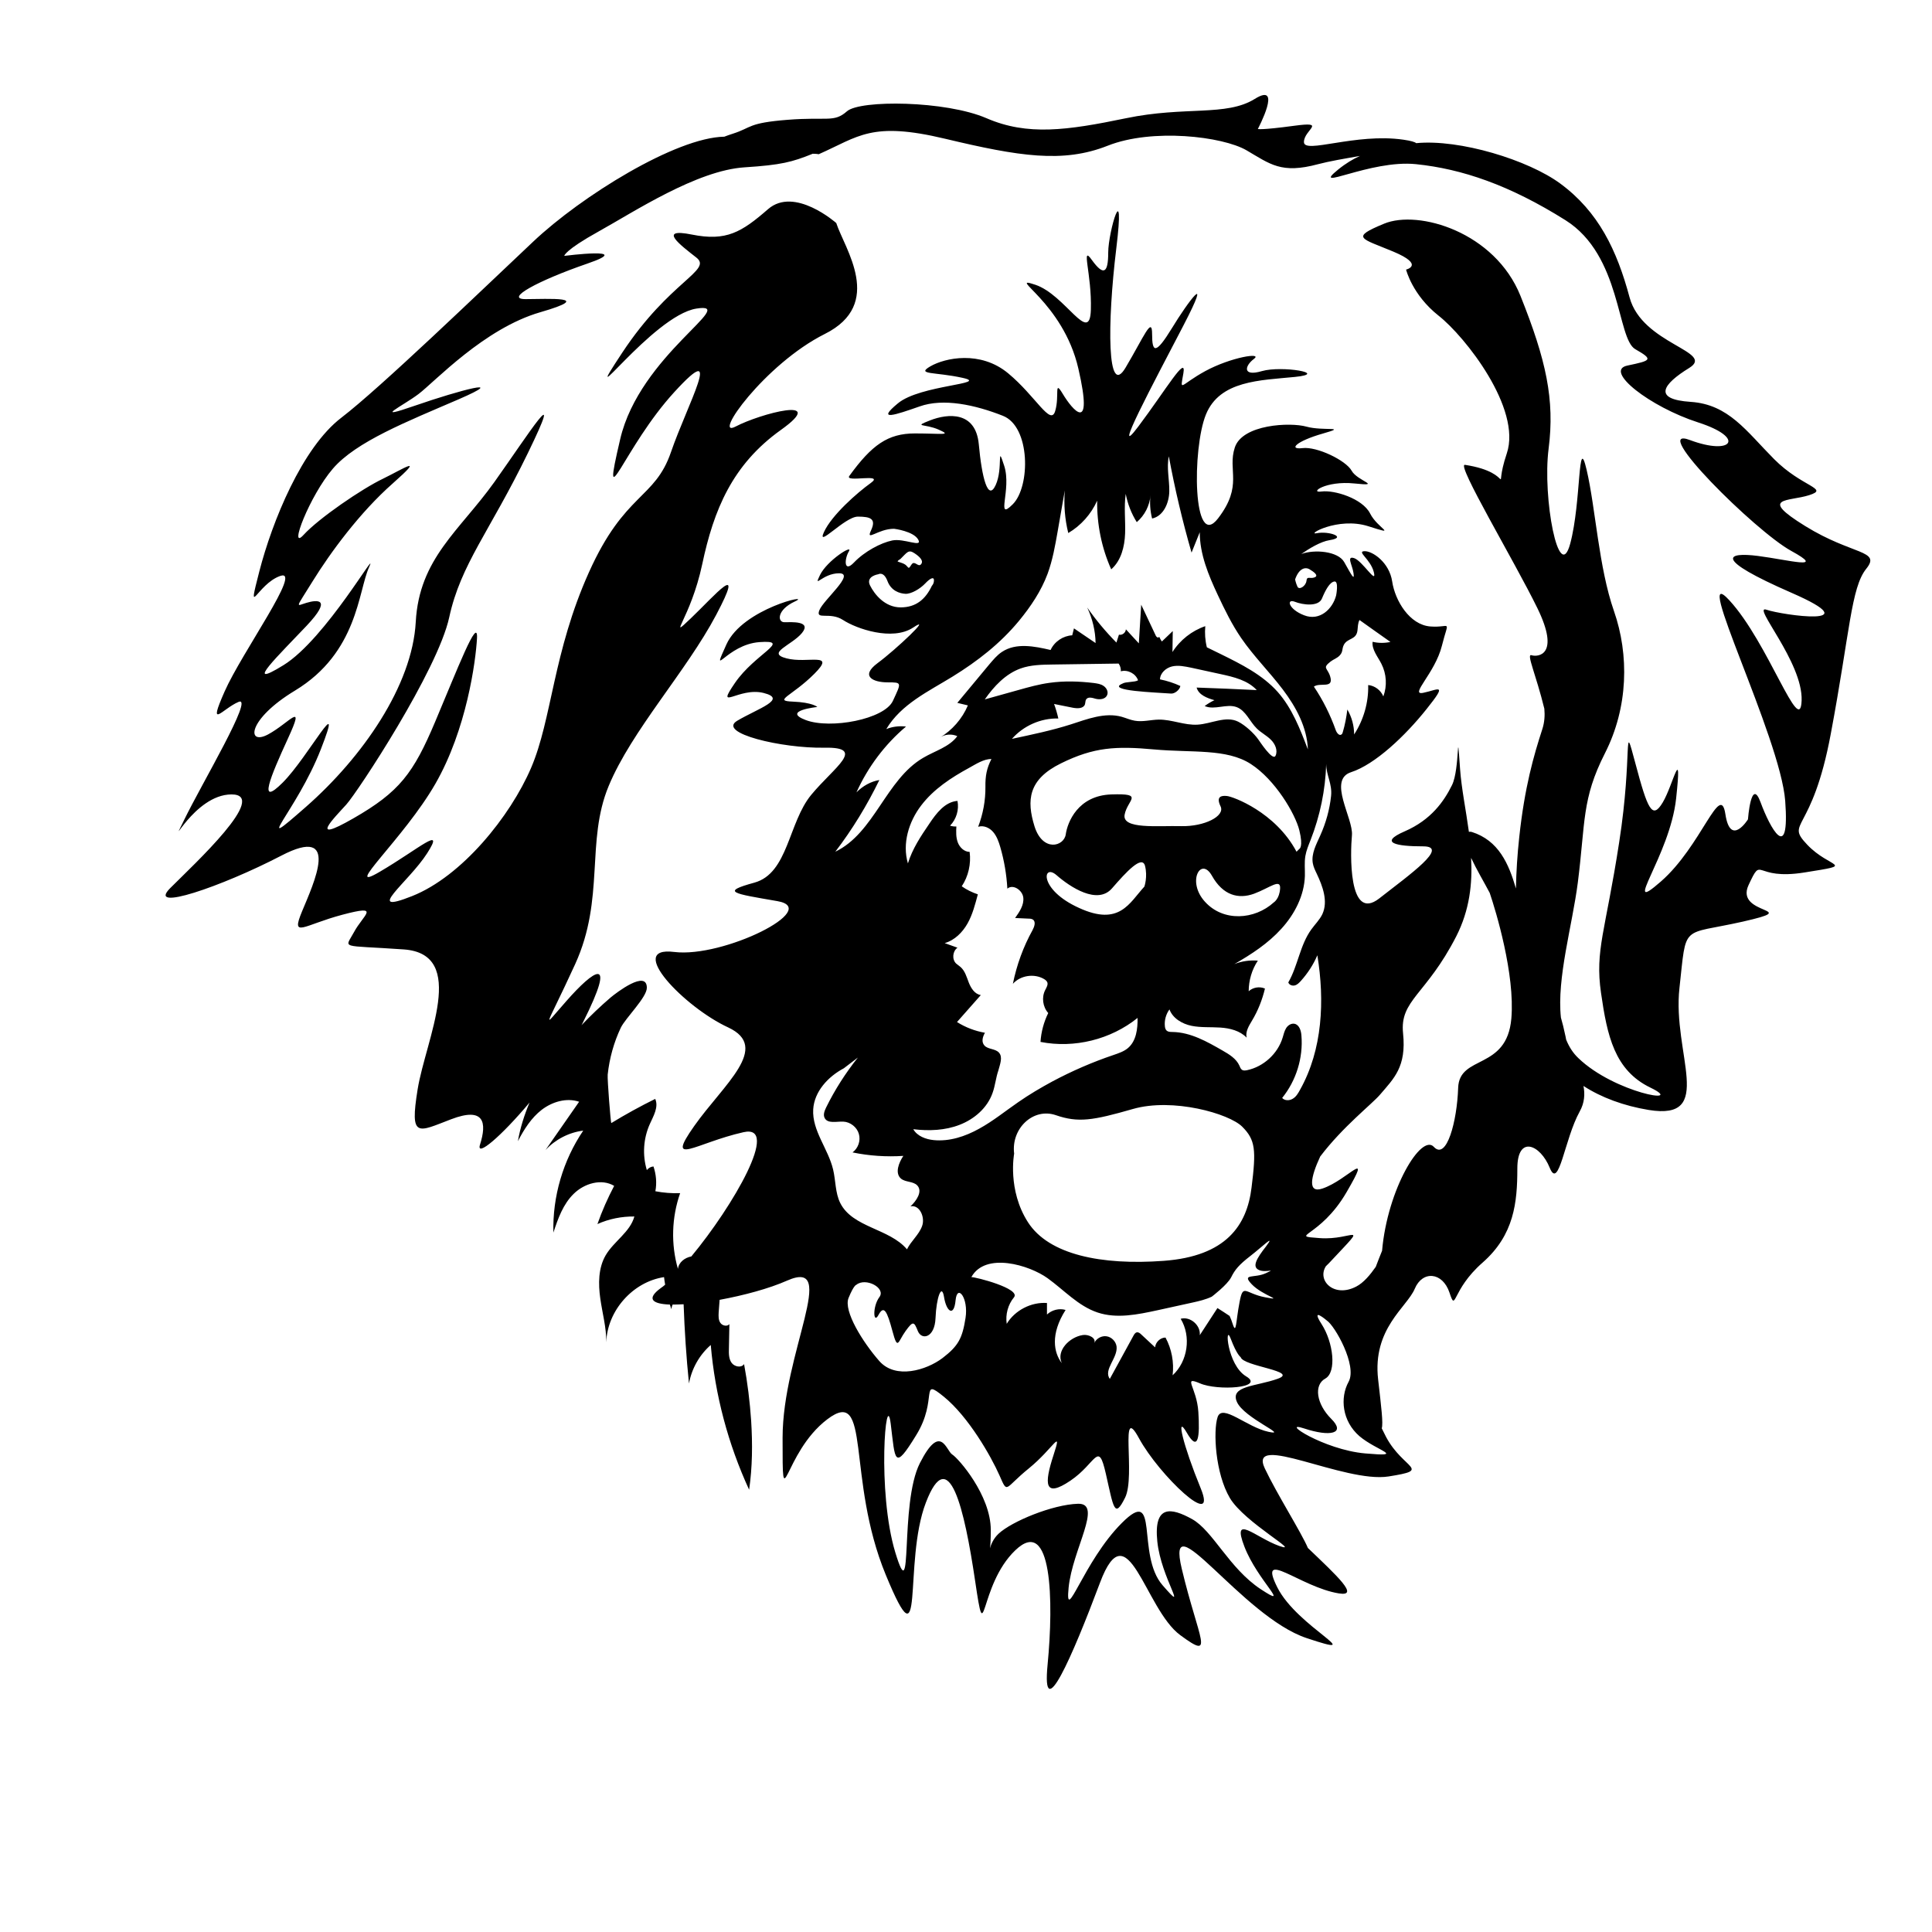 <?xml version="1.0" encoding="UTF-8"?> <svg xmlns="http://www.w3.org/2000/svg" xmlns:xlink="http://www.w3.org/1999/xlink" version="1.1" id="Layer_1" x="0px" y="0px" viewBox="0 0 1224 1224" style="enable-background:new 0 0 1224 1224;" xml:space="preserve"> <path d="M1182.3,360.4c9.7-12-8.5-8.5-38.6-27.1c-30.1-18.6-10.6-15.4,2.5-19.6c13.1-4.2-4.5-5-22.2-22.8 c-17.7-17.8-28.8-34.7-52.9-36.3c-24.2-1.6-17.8-11.1-0.9-21.5c16.8-10.4-29.8-14.9-37.8-44.7c-8-29.8-19.6-54.2-43.9-72.1 c-20.2-14.9-63.7-28.3-91.3-25.6c-0.7-0.7-3.2-1.5-8.1-2.2c-30.3-4.4-63,9.3-63,1.5c0-7.8,15.1-13.2-6.3-10.3 c-21.5,2.9-22.9,2-22.9,2s16.1-30.3-2-19c-18.1,11.2-43.9,4.4-81.5,12.2c-37.6,7.8-62.5,11.2-88.4,0c-25.9-11.2-80.1-11.7-88.4-4.4 c-8.3,7.3-12.2,3.4-37.6,5.4c-25.4,2-22.5,4.9-34.7,8.8c-2,0.6-3.8,1.3-5.4,1.9c-30.7,0.5-90.6,37.7-121,66.4 c-34.2,32.2-96.7,92.5-121.6,111.6c-24.9,19-43.9,65.9-52,97.4c-8.1,31.5-1.5,8.1,13.2,2.9c14.6-5.1-24.2,48.3-35.2,73.2 c-11,24.9-1.5,11,8.8,6.6c10.3-4.4-23.4,52-34.4,74.7c-11,22.7,5.9-16.1,30-16.1s-23.4,43.9-38.8,59.3 c-15.4,15.4,32.2-0.7,70.3-20.5s20.5,17.6,13.2,35.2c-7.3,17.6,0.7,8.8,25.6,2.2c24.9-6.6,13.2,0,7.3,11c-5.9,11-9.5,8.1,31.5,11 c41,2.9,13.9,57.1,8.8,88.6c-5.1,31.5,0,27.1,21.2,19c21.2-8.1,22.7,2.2,18.3,16.1c-2.6,8.3,13.4-5.2,31.4-26.7 c-3.3,7.8-5.9,16-7.4,24.5c3.9-7.5,8.5-14.8,15.1-19.9c6.7-5.1,15.7-7.8,23.7-5.1c-7.1,10.2-14.2,20.4-21.3,30.6 c6.2-6.7,14.9-11.2,23.9-12.3c-12.8,18.9-19.5,41.8-18.9,64.6c2.9-8.9,6.2-18.1,12.9-24.6c6.7-6.6,17.6-9.8,25.6-5 c-4.1,7.8-7.7,15.9-10.6,24.2c7.3-3.3,15.4-4.9,23.4-4.8c-2.7,9.9-13,15.7-18.2,24.6c-4.7,8.1-4.7,18.1-3.4,27.3 c1.3,9.3,3.9,18.4,3.8,27.8c0.6-20,16.8-38.3,36.6-41.3c0.2,1.6,0.4,3.2,0.7,4.8c-0.9,0.8-1.8,1.5-2.7,2.1c-9.6,7-5.2,10.1,5.7,10.5 c0.3,1,0.6,2,0.9,2.9c0.2-1,0.4-2,0.8-2.9c2.1,0,4.5-0.1,7-0.2c0.6,16.8,1.7,33.5,3.4,50.2c1.7-9.4,6.6-18.1,13.8-24.4 c2.7,31.7,11,62.8,24.3,91.7c2.1-14.4,2.2-29,1.3-43.5c-0.8-12.1-2.3-24.2-4.5-36.1c-1.7,2.6-6.1,1.7-7.9-0.8 c-1.8-2.5-1.8-5.9-1.7-9c0.1-5.2,0.2-10.3,0.3-15.5c-1.4,1.7-4.5,1-5.7-0.8c-1.3-1.8-1.2-4.3-1.1-6.5c0.2-2.7,0.4-5.4,0.6-8.1 c15.2-2.8,31.3-7.1,42.8-12.2c33.2-14.6-2.9,45.9-2.9,99.6c0,53.7,0,9.8,28.3-11.7c28.3-21.5,11.7,37.1,37.1,98.6 c25.4,61.5,10.7-7.8,25.4-45.9c14.6-38.1,24.4,3.9,31.2,49.8c6.8,45.9,2,2.9,25.4-19.5c23.4-22.5,24.4,32.2,20.5,72.3 c-3.9,40,15.6-4.9,33.2-51.8c17.6-46.9,28.3,16.6,50.8,33.2s11.7,2.9,1-42c-10.7-44.9,38.1,30.3,79.1,43.9 c41,13.7-5.9-6.8-18.6-32.2c-12.7-25.4,14.6,0,39.1,3.9c13.2,2.1-0.9-10.8-19.7-28.8c-4.2-9.9-19.7-34.3-27.3-50.4 c-11-23.4,50.5,9.5,78.4,5.1c27.8-4.4,9.5-4.4-1.5-24.9c-1-1.9-1.9-3.8-2.8-5.6c1-3.1-0.3-13.4-2.3-31 c-3.7-32.2,18.3-45.7,23.2-57.4c4.9-11.7,17.6-10.7,22,2.4c4.4,13.2,1-1.5,21-19c20-17.6,22-38.1,22-59.6s14.6-15.1,20.5-0.5 s9.3-18.1,19-35.6c3.1-5.5,3.4-11.1,2.4-16.2c11.4,7.4,25.6,12.6,41.3,15.2c42.7,7,14.9-35.7,19.5-77.2c4.6-41.5,0.6-33.2,40.1-42.1 c39.5-9-5.4-3.7,3.7-23.2c9.1-19.5,2.6-2.6,35.7-8c33.2-5.3,15.8-2.4,1.5-17.5c-14.3-15.1,3-6.3,14.9-70.4 C1172,400.4,1172.7,372.4,1182.3,360.4z M532.3,762.1c-3.2-6.5-2.8-14.1-4.5-21.2c-3.1-13.1-13.4-24.6-12.6-38.1 c0.7-11.3,9.4-20.7,19.4-26l8.9-6.8c-7.8,9.8-14.6,20.4-20.1,31.6c-1,2.1-2,4.5-1,6.6c1.9,3.9,7.6,2.2,11.9,2.4 c4.4,0.2,8.6,3.5,9.8,7.7c1.3,4.3-0.4,9.2-4,11.8c10.6,2.2,21.5,2.9,32.2,2.2c-2.9,4.4-5.5,10.9-1.5,14.4c2.9,2.4,7.7,1.6,10.3,4.3 c3.6,3.8-0.5,9.8-4.3,13.3c5.8-1.3,9.4,6.9,7.4,12.4c-2,5.6-7,9.5-9.6,14.8C563.4,778.2,540.1,777.8,532.3,762.1z M542.6,502 c7.2-16,18-30.4,31.4-41.7c-4.2-0.5-8.5,0-12.5,1.6c9.4-15.8,26.8-23.9,41.9-33.2c15.9-9.8,30.3-21,42.2-35.4 c7.4-9,14-18.8,18.1-29.8c3.2-8.7,4.8-17.9,6.4-27c1.5-8.6,3-17.2,4.5-25.8c-0.7,9,0,18.2,2.2,27c8-4.7,14.5-12,18.3-20.5 c-0.2,14.9,2.8,29.9,8.9,43.5c6.3-5.5,8.5-14.4,8.8-22.7c0.3-8.4-0.8-16.8,0.4-25.1c1.2,6.3,3.6,12.5,7,17.9 c5-4.3,8.2-10.5,8.7-17.1c-0.6,4.9-0.2,10,1,14.8c7.2-1.5,10.8-9.9,10.9-17.3c0.1-7.4-1.8-14.9-0.3-22.1c3.8,20.5,8.6,40.9,14.4,61 c1.7-4.3,3.5-8.6,5.2-12.9c0,13.9,5.5,27.1,11.4,39.7c4.4,9.4,9,18.8,14.9,27.4c7.9,11.5,17.9,21.4,26.3,32.5 c8.4,11.1,15.4,24,15.9,38c-4.9-12.9-10-26.1-19.1-36.4c-9.7-10.9-23.1-17.6-36.1-24c-2.9-1.4-5.9-2.9-8.8-4.3 c-1.1-4.4-1.4-8.9-1-13.4c-8.5,2.9-16,8.8-20.8,16.4c0.1-4.4,0.1-8.9,0.2-13.3c-2.3,2.2-4.6,4.4-6.9,6.6c-0.7-0.9-1.2-2-1.7-3 c-0.1,0.3-0.4,0.5-0.7,0.5c-0.8,0-1.4-0.9-1.7-1.7c-3-6.4-6-12.7-9-19.1c-0.5,8.2-1,16.3-1.5,24.5c-2.7-3-5.5-5.9-8.2-8.9 c-0.1,2.1-2.3,3.9-4.4,3.4c-0.5,1.7-1.1,3.3-1.6,5c-6.8-6.9-13-14.3-18.5-22.2c3.3,7,5.2,14.8,5.3,22.5c-4.6-3.1-9.1-6.2-13.7-9.3 c-0.4,1.5-0.7,2.9-1.1,4.4c-5.8,0.3-11.3,4-13.7,9.3c-10.3-2.4-21.9-4.7-30.8,1.2c-3.2,2.1-5.6,5.1-8.1,8 c-6.7,8.1-13.5,16.2-20.2,24.3c2.2,0.5,4.5,1.1,6.7,1.6c-3.6,8.5-10,15.8-17.9,20.5c3.2-2.3,7.7-2.6,11.2-1 c-5.1,6.9-14.2,9.3-21.6,13.7c-23.7,13.8-30.9,47.6-55.7,59.5c10.8-14.1,20.1-29.4,27.9-45.4C551.9,495,546.6,497.9,542.6,502z M573.6,376.2c3.7,0.2,9.4-3.2,12.6-6.6c3.2-3.4,5.5-4.3,5.5-2c0,2.3-1.3,3.5-1.3,3.5c-4,8.4-9.9,13.7-19.8,13.7 c-9.9,0-16.5-8.1-19.4-13.9c-2.9-5.9,5.3-7.1,5.3-7.1s3.3-2,5.7,4.2C564.5,374.3,569.9,376,573.6,376.2z M568.7,355.5 c0.4-0.6,1.7-1.3,1.7-1.3c4.3-4.2,5.1-6.2,8.8-3.8c3.7,2.4,6.1,5,4.3,7.1c-1.8,2.1-4-2.6-5.9,0c-1.8,2.6-1.6,2.9-3.2,1 C572.8,356.5,568.3,356.1,568.7,355.5z M837.5,379.2c2.2-5.3,4.9-10.4,7.9-10.8c2.9-0.4,1.1,8.8,1.1,8.8 c-2.2,8.6-10.4,16.5-20.3,12.6c-9.9-3.8-11.4-10.6-6-8.6C825.5,383.3,835.3,384.5,837.5,379.2z M820.5,367.1c2.4-7,6.4-8.1,9.2-6.4 c2.7,1.6,6,4,3.1,5.1c-2.9,1.1-4.8-1.1-5.1,2.2c-0.4,3.3-4.6,6-5.7,3.7C820.9,369.3,820.5,367.1,820.5,367.1z M875.2,420.6 c3.2,6.3,3.7,13.9,1.2,20.6c-1.6-3.9-5.4-6.8-9.6-7.2c0.3,11-2.9,22.1-8.9,31.3c0-5.5-1.5-11-4.3-15.8c-0.6,4.9-1.5,9.7-2.9,14.4 c-0.2,0.5-0.3,1.1-0.8,1.4c-1.4,1.1-3-1-3.6-2.6c-3.5-9.8-8.1-19.1-13.9-27.7c3.9-2.9,12.8,1.7,10.3-6.5c-1.7-5.5-5.2-5.1,0.3-9.4 c1.8-1.4,4.2-2.1,5.8-3.9c2.1-2.3,1.3-3.8,2.4-6.3c2.2-4.9,8-3.2,8.8-9.4c0.3-2.3,0.2-4.7,1.3-6.7c6.5,4.6,13,9.3,19.6,13.9 c-3.7,0.8-7.6,0.8-11.3-0.1C869,411.6,872.9,416,875.2,420.6z M777.3,504.3c-3.7-0.4-7,0.4-4,6.6c2.9,6.2-10.3,12.8-24.9,12.5 c-14.6-0.4-37.7,2.2-35.9-7.3c1.8-9.5,12.8-13.5-8.4-12.8c-21.2,0.7-27.8,17.6-28.9,25.3c-1.1,7.7-14.6,11.4-19.8-5.1 c-5.1-16.5-4-29.7,16.8-39.9c20.9-10.3,34.8-11,59-8.8c24.2,2.2,45.8-0.7,61.2,9.2c15.4,9.9,28.2,31.5,30.8,42.1 c2.6,10.6,0,11.7,0,11.7l-1.8,1.8C808.1,514.5,781,504.6,777.3,504.3z M811,562.9c-0.4,6.6-4,8.8-4,8.8c-12.1,11-31.9,12.5-43.6-0.4 c-11.7-12.8-2.6-28.9,4.4-16.5c7,12.5,16.8,15,26.7,11.4C804.4,562.5,811.4,556.3,811,562.9z M797.6,804.6c4.4,2,11.6-1.4,4.4,2 s-15.7,0-8.9,7.1s21.4,10.6,8.5,8.2s-14-9.2-16.3,3.1c-2.4,12.3-2,21.1-4.4,13.6c-0.5-1.7-1.2-3.4-1.9-4.9c-2.6-1.7-5.1-3.4-7.7-5 c-3.7,5.7-7.5,11.5-11.2,17.2c0.7-6.2-6-12.1-12.1-10.4c6.8,11.2,4.5,27-5.1,35.8c1-8.2-0.6-16.7-4.5-23.9c-3.3,0-6.3,2.9-6.6,6.2 c-2.9-2.7-5.8-5.4-8.7-8.1c-0.8-0.8-1.8-1.6-2.9-1.4c-1,0.2-1.6,1.2-2.1,2.1c-5,9.1-10,18.3-15,27.4c-4.2-5.9,5.1-13.2,4.3-20.5 c-0.4-3.2-3.1-6-6.3-6.5c-3.2-0.5-6.6,1.4-7.9,4.4c1.6-3.3-3.6-5.8-7.2-5.2c-8.5,1.3-17,10-13.3,17.8c-5.1-6.6-7.4-18.3,2.4-33.7 c-4.1-1.2-8.7,0-11.8,2.9c0-2.4,0-4.9,0-7.3c-10-0.7-20.3,4.6-25.5,13.2c-0.9-5.9,0.8-12.2,4.6-16.8c4.5-5.5-24.3-12.9-27-12.8 c8.9-16.1,36.8-7.6,48.3,0.7c10.4,7.5,19.4,17.6,31.6,21.7c12.2,4.1,25.5,1.3,38-1.4c7.4-1.6,14.9-3.3,22.3-4.9 c4.1-0.9,8.3-1.9,12.1-3.7c0,0,0,0,0,0s9.9-7.5,12.3-12.3c2.4-4.8,4.8-7.8,12.3-13.6c7.5-5.8,16-14.3,9.9-6.1 C795.9,797.5,793.1,802.6,797.6,804.6z M632.9,666.9c-2.3-2.6-6.9-2-9.2-4.5c-2-2.2-1.3-5.3,0.3-8.1c-6.3-1.1-12.3-3.4-17.7-6.8 c5-5.7,10.1-11.4,15.1-17.1c-3.8-0.5-6.2-4.3-7.6-7.8c-1.4-3.6-2.4-7.5-5.3-10c-0.9-0.8-1.9-1.4-2.8-2.2c-2.7-2.7-2.2-7.8,0.9-10 c-2.7-1-5.4-1.9-8.1-2.9c6.3-1.8,11.3-6.8,14.5-12.5c3.2-5.7,4.8-12.1,6.5-18.4c-3.6-1.2-7.1-2.9-10.2-5.1c4.2-6.3,6-14.2,5-21.8 c-3.4,0-6.3-2.8-7.5-6c-1.2-3.2-1.1-6.7-0.9-10.1c-1.3,0.1-2.7-0.1-4-0.5c4-4.1,5.8-10.1,4.7-15.7c-7.9,0.6-13.4,7.8-17.8,14.4 c-5.4,7.9-10.8,16-13.6,25.2c-3.7-12.5,0.5-26.4,8.4-36.7c7.9-10.4,19.1-17.7,30.5-23.9c4-2.2,9.3-5.7,14-5.5 c-3,5.8-3.9,10.8-3.8,17.5c0.1,8.7-1.5,17.3-4.6,25.4c3.4-1.1,7.2,0.6,9.5,3.3c2.3,2.7,3.5,6.1,4.5,9.5c2.5,8.6,4,17.5,4.5,26.4 c3.6-3.1,9.6,1,10.1,5.7c0.5,4.7-2.4,9-5.2,12.9c2.9,0.1,5.8,0.3,8.7,0.4c0.9,0,1.8,0.1,2.6,0.6c2,1.4,0.9,4.5-0.2,6.6 c-5.9,10.6-10.1,22.2-12.5,34.1c4.8-5.4,13.6-6.7,19.8-3c0.8,0.5,1.6,1.1,2,2c0.6,1.6-0.5,3.3-1.3,4.9c-2.4,4.6-1.6,10.7,1.9,14.6 c-2.8,5.7-4.5,12-4.9,18.3c21.4,4.2,44.5-1.5,61.5-15.2c0.1,6.9-0.8,14.6-6.1,19.1c-2.6,2.2-6,3.3-9.2,4.4 c-13.3,4.5-26.2,10.1-38.6,16.7c-7.4,4-14.7,8.3-21.6,13.1c-8.3,5.7-16.1,12.1-24.9,16.9c-8.8,4.9-18.8,8.2-28.8,7.2 c-5-0.5-10.4-2.5-12.9-6.9c9.9,1.2,20.2,0.8,29.4-2.8c9.3-3.6,17.5-10.7,20.8-20.1c1.7-4.6,2.1-9.7,3.7-14.3 C633.6,674.1,635.4,669.7,632.9,666.9z M741.9,439.4c2.4,0.2,5.6-2.5,5.9-4.8c-4.1-1.9-8.5-3.3-12.9-4.2c0.1-4,3.8-7.3,7.7-8.2 c3.9-0.9,8,0,12,0.8c6.3,1.4,12.5,2.7,18.8,4.1c8.3,1.8,17.1,3.9,22.8,10.1c-12.7-0.6-25.4-1.2-38.1-1.6c1.3,4.7,6.7,6.7,11.3,8 c-2.2,1-4.3,2.3-6.2,3.7c6.3,2.8,13.9-1.7,20.3,0.7c5.8,2.2,8.2,9.1,12.7,13.5c2.7,2.7,6.2,4.4,8.9,7.1c2.7,2.6,4.6,6.8,3,10.2 c-1.8,3.7-10.4-9.7-10.9-10.3c-2.8-4-8.4-9.1-12.8-11.3c-7.9-3.9-17,1.4-25.7,1.9c-8.3,0.5-16.3-3.3-24.6-3.2 c-5.1,0.1-10.2,1.6-15.2,0.7c-2.9-0.5-5.5-1.7-8.3-2.5c-10.6-2.9-21.6,1.4-32.1,4.8c-12.2,3.9-24.8,6.5-37.4,9.2 c7.3-8.3,18.3-13.2,29.4-12.9c-0.7-3.1-1.6-6.2-2.7-9.2c4,0.8,8,1.6,12,2.4c2.8,0.5,6.4,0.6,7.5-2c0.4-1.1,0.2-2.5,0.9-3.4 c1.2-1.7,3.9-0.9,5.9-0.3c2.7,0.7,6.2,0.3,7.3-2.3c0.9-2.1-0.3-4.5-2.2-5.8c-1.8-1.3-4.2-1.6-6.4-1.9c-9.3-1.1-18.6-1.4-27.9-0.1 c-6.6,0.9-13.1,2.7-19.5,4.5c-7.2,2-14.3,4-21.5,6c5.8-8.3,13.2-16.2,22.7-19.6c6.4-2.3,13.4-2.4,20.3-2.5 c13.9-0.2,27.9-0.4,41.8-0.6c1,1.4,1.5,3.2,1.4,4.9c4.3-1.2,9.4,1.4,10.9,5.7c-2,1.3-7.9,0.8-9.9,2.1 C700.2,437.7,732.9,438.7,741.9,439.4z M669.3,554.4c8.8,7.7,26,19,35.2,8.4c9.2-10.6,19-21.2,20.9-14.3c1.8,7-0.4,13.2-0.4,13.2 c-9.5,10.3-15.7,25.3-41.4,13.5C657.9,563.6,660.5,546.8,669.3,554.4z M792.9,752.4c-2.9,23.9-16.1,43.5-55.7,46.4 c-39.5,2.9-72.7-3.9-85.9-24.4c-13.2-20.5-8.8-43.5-8.8-43.5c-2-16.1,12.2-29.3,26.4-24.4c14.2,4.9,23.4,3.4,48.8-3.9 c25.4-7.3,61,2.9,69.3,11.2C795.4,722.2,795.9,728.5,792.9,752.4z M557.1,862.3c-10.3-11.7-22.9-31.7-19.5-40 c3.4-8.3,4.9-8.3,4.9-8.3c5.9-4.9,19,2,14.6,7.8c-4.4,5.9-3.9,17.6-0.5,11.2c3.4-6.3,5.4-2.4,8.8,10.3c3.4,12.7,3.4,6.8,8.3,0 c4.9-6.8,5.4-5.9,7.8,0c2.4,5.9,10.7,4.4,11.2-8.3c0.5-12.7,3.9-22.5,5.4-13.2c1.5,9.3,6.3,12.7,7.3,2c1-10.7,8.3-1.5,6.3,11.2 s-4.4,17.6-14.6,25.4C586.9,868.1,567.4,874,557.1,862.3z M809.5,873.5c-13.7,4.9-30.3,4.4-25.9,14.6c4.4,10.3,33.7,22,20,19 c-13.7-2.9-29.3-18.1-32.2-9.3c-2.9,8.8-1.5,35.6,7.8,51.3c9.3,15.6,46.4,35.6,31.2,30.3c-15.1-5.4-30.3-21-22,0.5 c8.3,21.5,30.3,40,10.3,26.9c-20-13.2-30.3-37.1-43.5-44.4c-13.2-7.3-24.4-9.3-22,14.2c2.4,23.4,20.5,47.4,3.4,27.8 c-17.1-19.5-1.5-64-25.9-39.5c-24.4,24.4-36.1,65.4-33.7,41c2.4-24.4,22-53.7,5.9-53.2c-16.1,0.5-42,11.2-50.3,19 c-3.5,3.3-4.9,7.3-5.4,9.2c-0.2,1.5-0.3,1.2,0,0c0.2-1.6,0.5-5.1,0.5-11.6c0-22-20.5-45.4-24.4-47.8c-3.9-2.4-7.3-20.5-20.5,5.4 c-13.2,25.9-3.9,95.2-15.6,56.6c-11.7-38.6-5.9-105-2.9-81.5c2.9,23.4,2,30.3,16.1,7.3c14.2-22.9,2-37.1,17.6-24.4 c15.6,12.7,29.8,37.6,35.2,49.8s2.9,8.3,18.6-4.4c15.6-12.7,21.5-26.4,15.6-8.3c-5.9,18.1-5.9,27.3,10.7,16.1 c16.6-11.2,17.6-25.9,22.5-4.4c4.9,21.5,5.4,28.8,12.2,15.1c6.8-13.7-3.9-61,8.8-37.6c12.7,23.4,50.3,59.1,39.1,31.7 c-11.2-27.3-16.1-47.8-8.8-35.2c7.3,12.7,8.3,2.4,7.3-13.2c-1-15.6-10.3-22.9,1-18.1c11.2,4.9,41.5,2.9,29.3-4.4 c-12.2-7.3-13.7-34.2-9.8-23.9c3.9,10.3,6.3,11.7,6.3,11.7C787.6,865.7,823.2,868.6,809.5,873.5z M819,696.1 c-2.1,1.3-5.1,1.3-6.7-0.5c8.9-11,13.4-25.5,12.2-39.6c-0.2-3.1-1.4-6.8-4.4-7.4c-2.1-0.4-4.2,1-5.3,2.8c-1.1,1.8-1.6,4-2.2,6 c-3.1,10.2-12.1,18.4-22.5,20.6c-1.1,0.2-2.3,0.4-3.2-0.2c-0.9-0.6-1.3-1.7-1.7-2.7c-2-4.4-6.4-7.1-10.6-9.5 c-9.9-5.7-20.3-11.6-31.7-11.8c-1.4,0-3,0-4-1.1c-0.6-0.7-0.8-1.6-0.9-2.5c-0.4-3.8,0.7-7.7,2.9-10.7c2.1,5.7,8.1,9.2,14,10.4 s12.1,0.7,18.2,1.1c6.1,0.4,12.5,2,16.7,6.4c-0.9-3.8,1.4-7.4,3.4-10.8c3.8-6.3,6.5-13.2,8.2-20.3c-3.4-1.5-7.6-0.8-10.3,1.7 c0-6.8,2-13.7,5.8-19.4c-5-0.4-10.2,0.3-14.9,2.2c10.8-6.2,21.4-13.1,29.8-22.4c8.4-9.2,14.5-21,14.9-33.5c0.1-4.2-0.4-8.5,0.3-12.6 c0.6-3.5,2-6.8,3.3-10.1c6-15.3,9.4-31.7,9.9-48.2c0,7.1,3.9,12.6,3.1,20.2c-0.9,8.7-3.3,17.2-6.9,25.2c-2.5,5.6-5.7,11.4-4.7,17.4 c0.4,2.4,1.5,4.6,2.5,6.7c3.8,8,7.3,17.5,3.6,25.6c-1.7,3.6-4.7,6.5-7,9.7c-7.2,9.9-8.5,23-14.6,33.6c0.5,1.6,2.5,2.3,4.1,1.9 c1.6-0.4,2.8-1.7,3.9-2.9c4.3-4.8,7.9-10.3,10.4-16.2c4.7,28.8,3.3,59.7-10.9,85.1C822.4,692.7,821.1,694.9,819,696.1z M864.9,920.8 c-26.3-2.3-54.9-21.2-38.6-15.8c16.3,5.4,26.6,3.3,17.1-6.1c-9.4-9.4-11.2-21.4-3.8-25.5s5.1-23-2.3-34.5c-7.4-11.5,3.3-2.3,3.3-2.3 c5.1,3.3,19.4,28.6,13.8,38.8c-5.6,10.2-4.1,25,6.9,34.5C872.3,919.2,891.2,923.1,864.9,920.8z M957.5,645.3 c-2.9,33-33,22.7-33.7,43.9c-0.7,21.2-7.3,46.1-15.4,37.4c-7.9-8.7-29.4,26.8-32.8,65.8c-1.4,3.4-2.7,6.8-4,10.2 c-3.5,5-7.7,10.1-12.4,12.5c-14,7.3-25-3.8-19.2-12.9c1.3-1.2,2.6-2.6,3.9-4c23.7-25.3,13-12.3-7.7-13.8s0,0,16.9-29.1 s0.8-7.7-15.3-2.3c-9.5,3.2-7.5-7.2-1.4-20.3c14.4-19,32.8-33.2,37.9-39.2c8.8-10.3,16.8-17.6,14.6-38.8 c-2.2-21.2,14.6-24.2,33.7-61.5c8.5-16.7,10.3-33.5,9.4-49.7c3.5,7.5,7.9,14.8,11.8,22.2C947.7,577.2,959.9,617.3,957.5,645.3z M1119.2,386.3c-9.9-3.5,23.1,33.2,22.2,57.5c-0.9,24.3-21.1-36.7-45.8-63.5c-24.6-26.8,32.4,86.9,35.4,127.1 c3,40.3-9.6,17.2-15.6,0.9c-6-16.3-8,10.8-8,10.8s-11.1,17.8-14.3-3.3c-3.2-21.1-15.1,20.2-40.9,42.7c-25.8,22.5,5.8-16.2,9.7-52.7 c3.9-36.4-1.9-8.4-8.5,2.6c-6.6,11-9.5,4.7-17.4-25.1c-8-29.8-1.4-6.1-10.2,50.4c-8.7,56.5-15.4,68.2-11.5,95.3 c3.9,27.1,8.5,49.1,31.4,60.1c22.9,11.1-22.7,3.4-45.7-18.7c-3.5-3.3-6-7.3-7.8-11.8c-0.2-1.1-0.4-2.3-0.7-3.4 c-0.7-3.5-1.6-7-2.6-10.5c-2.7-25,7.2-58.3,10.7-85.5c4.9-38.5,2.4-52.9,17.2-82c14.8-29.1,15.4-62.3,5.7-90.1 c-9.7-27.8-11.6-65-17.3-89.4c-5.7-24.4-3.3,20.2-10.4,46.7c-7.1,26.4-17.7-28.9-13.7-60.1c4-31.2-1.6-56.3-17.8-96.8 c-16.2-40.5-64.6-54.8-86.4-45.8s-14.5,9.2,5.8,17.7c20.3,8.5,8.1,11.4,8.1,11.4s3.9,16,20.6,29.2c16.8,13.2,52.8,58.9,43.2,87.3 c-9.5,28.3,7.1,12.3-26.5,7.2c-5.8-0.9,31.3,60.9,45.9,90.8c14.6,29.9,0.4,31.1-3.8,29.8c-3.3-1,2.9,12.2,8.2,33.9 c0.4,4.3,0.1,8.7-1.3,13c-5.4,16.6-11.2,36.6-14.6,68.4c-1.2,10.9-1.9,21.9-2.1,32.5c-4.6-15.8-11-30.4-27.9-35.8 c-0.6-0.2-1.3-0.2-1.9-0.1c-1.9-14-4.7-27.4-5.6-39.9c-2.2-31.5,0,0-5.1,10.3s-13.2,22-30,29.3c-16.8,7.3-5.1,9.5,11.7,9.5 c16.8,0-8.1,17.6-27.8,33c-19.8,15.4-18.3-29.3-17.3-40c1-10.7-15.6-35.2-0.5-40c15.1-4.9,34.2-22.9,47.8-40 c13.7-17.1,7.3-12.2-2-10.3c-9.3,2,7.3-12.2,11.7-29.8c4.4-17.6,5.9-11.2-7.3-12.2c-13.2-1-22.4-16.4-24.2-28.5 c-1.8-12.1-12.5-19.4-17.6-19.2c-5.1,0.2,4,5.1,6,13.4c2,8.2-7.3-7.3-12.5-9c-5.1-1.6-1.1,4.4-0.4,9.5s-1.1,1.5-5.9-7 c-3.9-6.9-18.8-8.2-27.2-5.1c4.9-3.4,12.2-7.9,18-8.8c11.4-1.8-0.7-5.9-8.1-4.4c-7.3,1.5,13.2-10.6,32.6-4.4 c19.4,6.2,5.9,1.5,1.1-8.1c-4.8-9.5-22.7-15-30.8-13.9c-8.1,1.1,2.6-7,20.9-5.1s1.8-1.5-1.8-8.1c-3.7-6.6-22-15.4-31.1-14.3 c-9.2,1.1-4-4.4,12.8-9.2c16.8-4.8,0-1.5-10.3-4.4c-10.3-2.9-40.6-1.5-45.4,13.2c-4.8,14.6,5.5,23.9-10.6,44.9 c-16.1,21-16.5-44.2-7.7-65.8s34.4-21.6,56.4-23.8c22-2.2-8.4-7.3-20.9-3.7c-12.5,3.7-11-3.3-5.1-7.7s-14.6-1.1-30.8,7.7 c-16.1,8.8-16.1,13.9-13.9,1.5c2.2-12.5-11,10.3-28.6,33.7c-17.6,23.4,9.5-27.3,28.6-64c19-36.6,2.9-15.1-7.3,1.7 c-10.3,16.8-12.5,15.4-12.5,3.7c0-11.7-5.1,1.5-16.8,21.2c-11.7,19.8-11.7-27.8-5.9-75.4s-5.1-10.7-5.1,2.4 c0,13.2-2.9,15.1-10.3,4.9c-7.3-10.3,0,8.8-0.7,31.5c-0.7,22.7-16.1-9.5-35.2-15.9c-19-6.3,17.6,10.7,27.3,53.2 c9.8,42.5-3.9,25.9-9.8,16.1c-5.9-9.8-2,1-4.9,10.7c-2.9,9.8-12.2-9.3-29.8-23.9c-17.6-14.6-40-9.8-49.3-4.4 c-9.3,5.4,2.9,3.4,20.5,7.3c17.6,3.9-26.9,4.4-41,16.1c-14.2,11.7-1.5,7.3,13.7,2c15.1-5.4,35.2-1,52.7,5.9 c17.6,6.8,17.6,44.9,6.3,56.1c-11.2,11.2-0.5-9.3-5.4-24.4s-0.5,1.5-5.4,12.2c-4.9,10.7-8.8-4.9-10.7-25.9 c-2-21-19.5-19.5-30.8-15.1c-11.2,4.4-3.4,2,5.4,5.9c8.8,3.9,2,2.4-15.1,2.4c-17.1,0-27.3,7.3-41.5,26.9c-3.3,4.5,22.5-2,13.7,4.4 c-8.8,6.3-24.9,20.5-29.8,31.2c-4.9,10.7,13.2-9.8,21.5-9.8s11.7,1.5,8.3,8.8c-3.4,7.3,4.4-1.1,14.6-1.1c0,0,12.5,1.5,15.4,7 c2.7,5.1-9.2-1.1-16.5,0.4c-7.3,1.5-17.6,7-24.2,13.9c-6.6,7-6.2-2.2-3.3-7c2.9-4.8-13.9,5.9-18.3,15c-4.4,9.2,1.5-1.1,12.1-1.1 c10.6,0-9.9,16.8-12.5,23.4c-2.6,6.6,6.6,0.7,15,6.2c8.4,5.5,31.2,13.5,44.4,4.8c13.2-8.8-11.2,14.2-22.5,22.5 c-11.2,8.3-2.9,12.2,6.3,12.2c9.3,0,8.8,0,3.4,11.7c-5.4,11.7-39.5,18.1-55.2,12.2c-15.6-5.9,7.3-8.3,7.3-8.3s-2.9-2.9-15.6-3.4 c-12.7-0.5-0.5-3.4,13.7-17.6c14.2-14.2-4.4-6.3-17.6-9.8c-13.2-3.4,3.4-8.3,9.8-16.1c6.3-7.8-6.8-6.8-11.2-6.8 c-4.4,0-4.9-7.8,6.8-13.2c11.7-5.4-33.2,4.4-43.5,27.3c-10.3,22.9,0,0,21-1.5c21-1.5-2.9,7.3-15.6,25.9c-12.7,18.6,2.4,2.4,18.1,6.3 c15.6,3.9-3.4,9.8-16.6,17.6c-13.2,7.8,28.3,17.6,55.2,17.1c26.9-0.5,6.3,12.2-8.3,29.8c-14.6,17.6-14.6,49.8-36.1,55.7 c-21.5,5.9-13.7,6.8,14.6,11.7s-34.2,36.1-65.4,32.2c-31.2-3.9,6.8,35.2,34.2,47.8c27.3,12.7-2.9,36.1-21.5,62.5 c-18.6,26.4,1,10.7,31.2,3.9c23.7-5.4-6.6,46.9-33,78.7c-4.2,0.8-8,3.7-8.5,7.9c-4.5-15.6-4-32.6,1.4-48c-5.2,0.2-10.5-0.2-15.7-1.2 c1-5.2,0.5-10.7-1.2-15.7c-1.6,0.1-3.2,1-4.2,2.3c-2.9-9.6-2.2-20.1,1.9-29.2c2.3-5.1,5.7-10.8,3.4-15.9 c-9.5,4.7-18.8,9.8-27.8,15.3c-0.4,0.3-2.6-27.9-2.3-30.7c1.1-10.3,3.9-20.4,8.3-29.7c3-6.2,16.5-19.2,16.5-25.3 c0-11.7-19.3,3.1-23,6.2c-6.4,5.5-12.5,11.3-18.4,17.5c0.4-0.7,0.8-1.4,1.1-2.1c22-43.9,6.3-32.5-10.5-13.4 c-16.8,19-13.7,18.5,5.4-23.2c19-41.7,6.6-77.6,21.2-112.8s49.1-72.5,68.1-108.4c19-35.9-0.7-12.5-16.1,2.2c-15.4,14.6,0,0,7.3-34.4 c7.3-34.4,19-63,49.8-85c30.8-22-13.2-10.3-28.6-2.2c-15.4,8.1,18.3-39.5,56.4-58.6c38.1-19,12.5-54.2,7.3-70.3 c0,0-26.4-23.4-43.2-8.8s-26.4,20.5-48.3,16.1c-22-4.4-7.3,6.6,2.9,14.6c10.3,8.1-16.8,14.6-46.9,60.1c-30,45.4,19-23.4,46.9-27.8 c27.8-4.4-35.9,29.3-48.3,82.8c-12.5,53.5,2.2,5.1,34.4-30c32.2-35.2,8.1,8.1-2.2,38.1c-10.3,30-29.3,25.6-52,76.2 c-22.7,50.5-23.4,93-36.6,123.8c-13.2,30.8-43.9,68.8-75.4,81.3c-31.5,12.5-2.2-8.8,9.5-27.1c11.7-18.3-5.1-2.9-30,11.7 c-24.9,14.6,15.4-21.2,35.2-55.7c19.8-34.4,25.6-77.6,26.4-92.3c0.7-14.6-12.5,19.8-26.4,52.7c-13.9,33-22.7,44.7-52,61.5 c-29.3,16.8-11.7-0.7-4.4-8.8c7.3-8.1,57.9-85,65.2-118.6c7.3-33.7,25.6-54.2,49.8-104c24.2-49.8,0.7-12.5-21.2,18.3 c-22,30.8-47.6,48.3-49.8,88.6c-2.2,40.3-33.7,85.7-69.6,117.2c-35.9,31.5-5.9,2.9,9.5-36.6c15.4-39.5-8.1,5.1-24.2,21.2 c-16.1,16.1-7.8-3.7,3.4-28.1c11.2-24.4,1-9.8-12.7-2.4c-13.7,7.3-13.2-9.5,17.1-27.8c39.8-24.1,40-63,46.9-78.1 c6.8-15.1-27.3,45.4-54.2,62c-26.9,16.6-2-7.3,14.6-24.9c16.6-17.6,6.8-16.6,0-14.6c-6.8,2-7.3,4.4,3.9-13.7 c11.2-18.1,29.8-43.5,50.8-62c21-18.6,6.8-9.3-6.3-2.9c-13.2,6.3-40.5,24.9-50.3,35.6c-9.8,10.7,3.9-24.9,18.6-42 s46.9-29.8,79.6-43.9c32.7-14.2,1-5.9-27.3,3.9c-28.3,9.8-8.3,0.5,2-7.3c10.3-7.8,41.5-41.5,77.1-51.8c35.6-10.3,4.4-8.3-9.3-8.3 c-13.7,0,7.8-11.7,39.1-22.5c31.2-10.7-14.6-4.9-14.6-4.9s0-3.4,22-15.6c22-12.2,62-38.6,92.3-40.5c23.1-1.5,30-3.3,43.1-8.6 c2.4,0,3.8,0.3,3.8,0.3c25.4-11.2,33.2-21,80.1-9.8c46.9,11.2,74.7,15.6,103,4.4c28.3-11.2,72.7-5.9,87.9,2.9 c15.1,8.8,22,15.1,45.4,8.8c6.8-1.8,16.6-3.5,26.5-5.2c-4.3,1.9-9,4.7-13.8,8.6c-18.1,14.7,20.2-6.4,49.3-3.4 c29.1,3,59.2,13.2,94.7,35.5c35.5,22.3,32.5,75,44.2,81.7c11.7,6.7,10.2,7.2-5,10.4c-15.2,3.2,14.4,26.2,44.8,36 c30.5,9.8,21.6,21.2-5.1,11.2c-26.8-10.1,41.3,57.7,64.1,70.2c22.8,12.5-1.5,5.7-21.1,3.2c-19.6-2.5-29,1.4,21.4,23.4 C1185.7,397.7,1129.1,389.7,1119.2,386.3z"></path> </svg> 